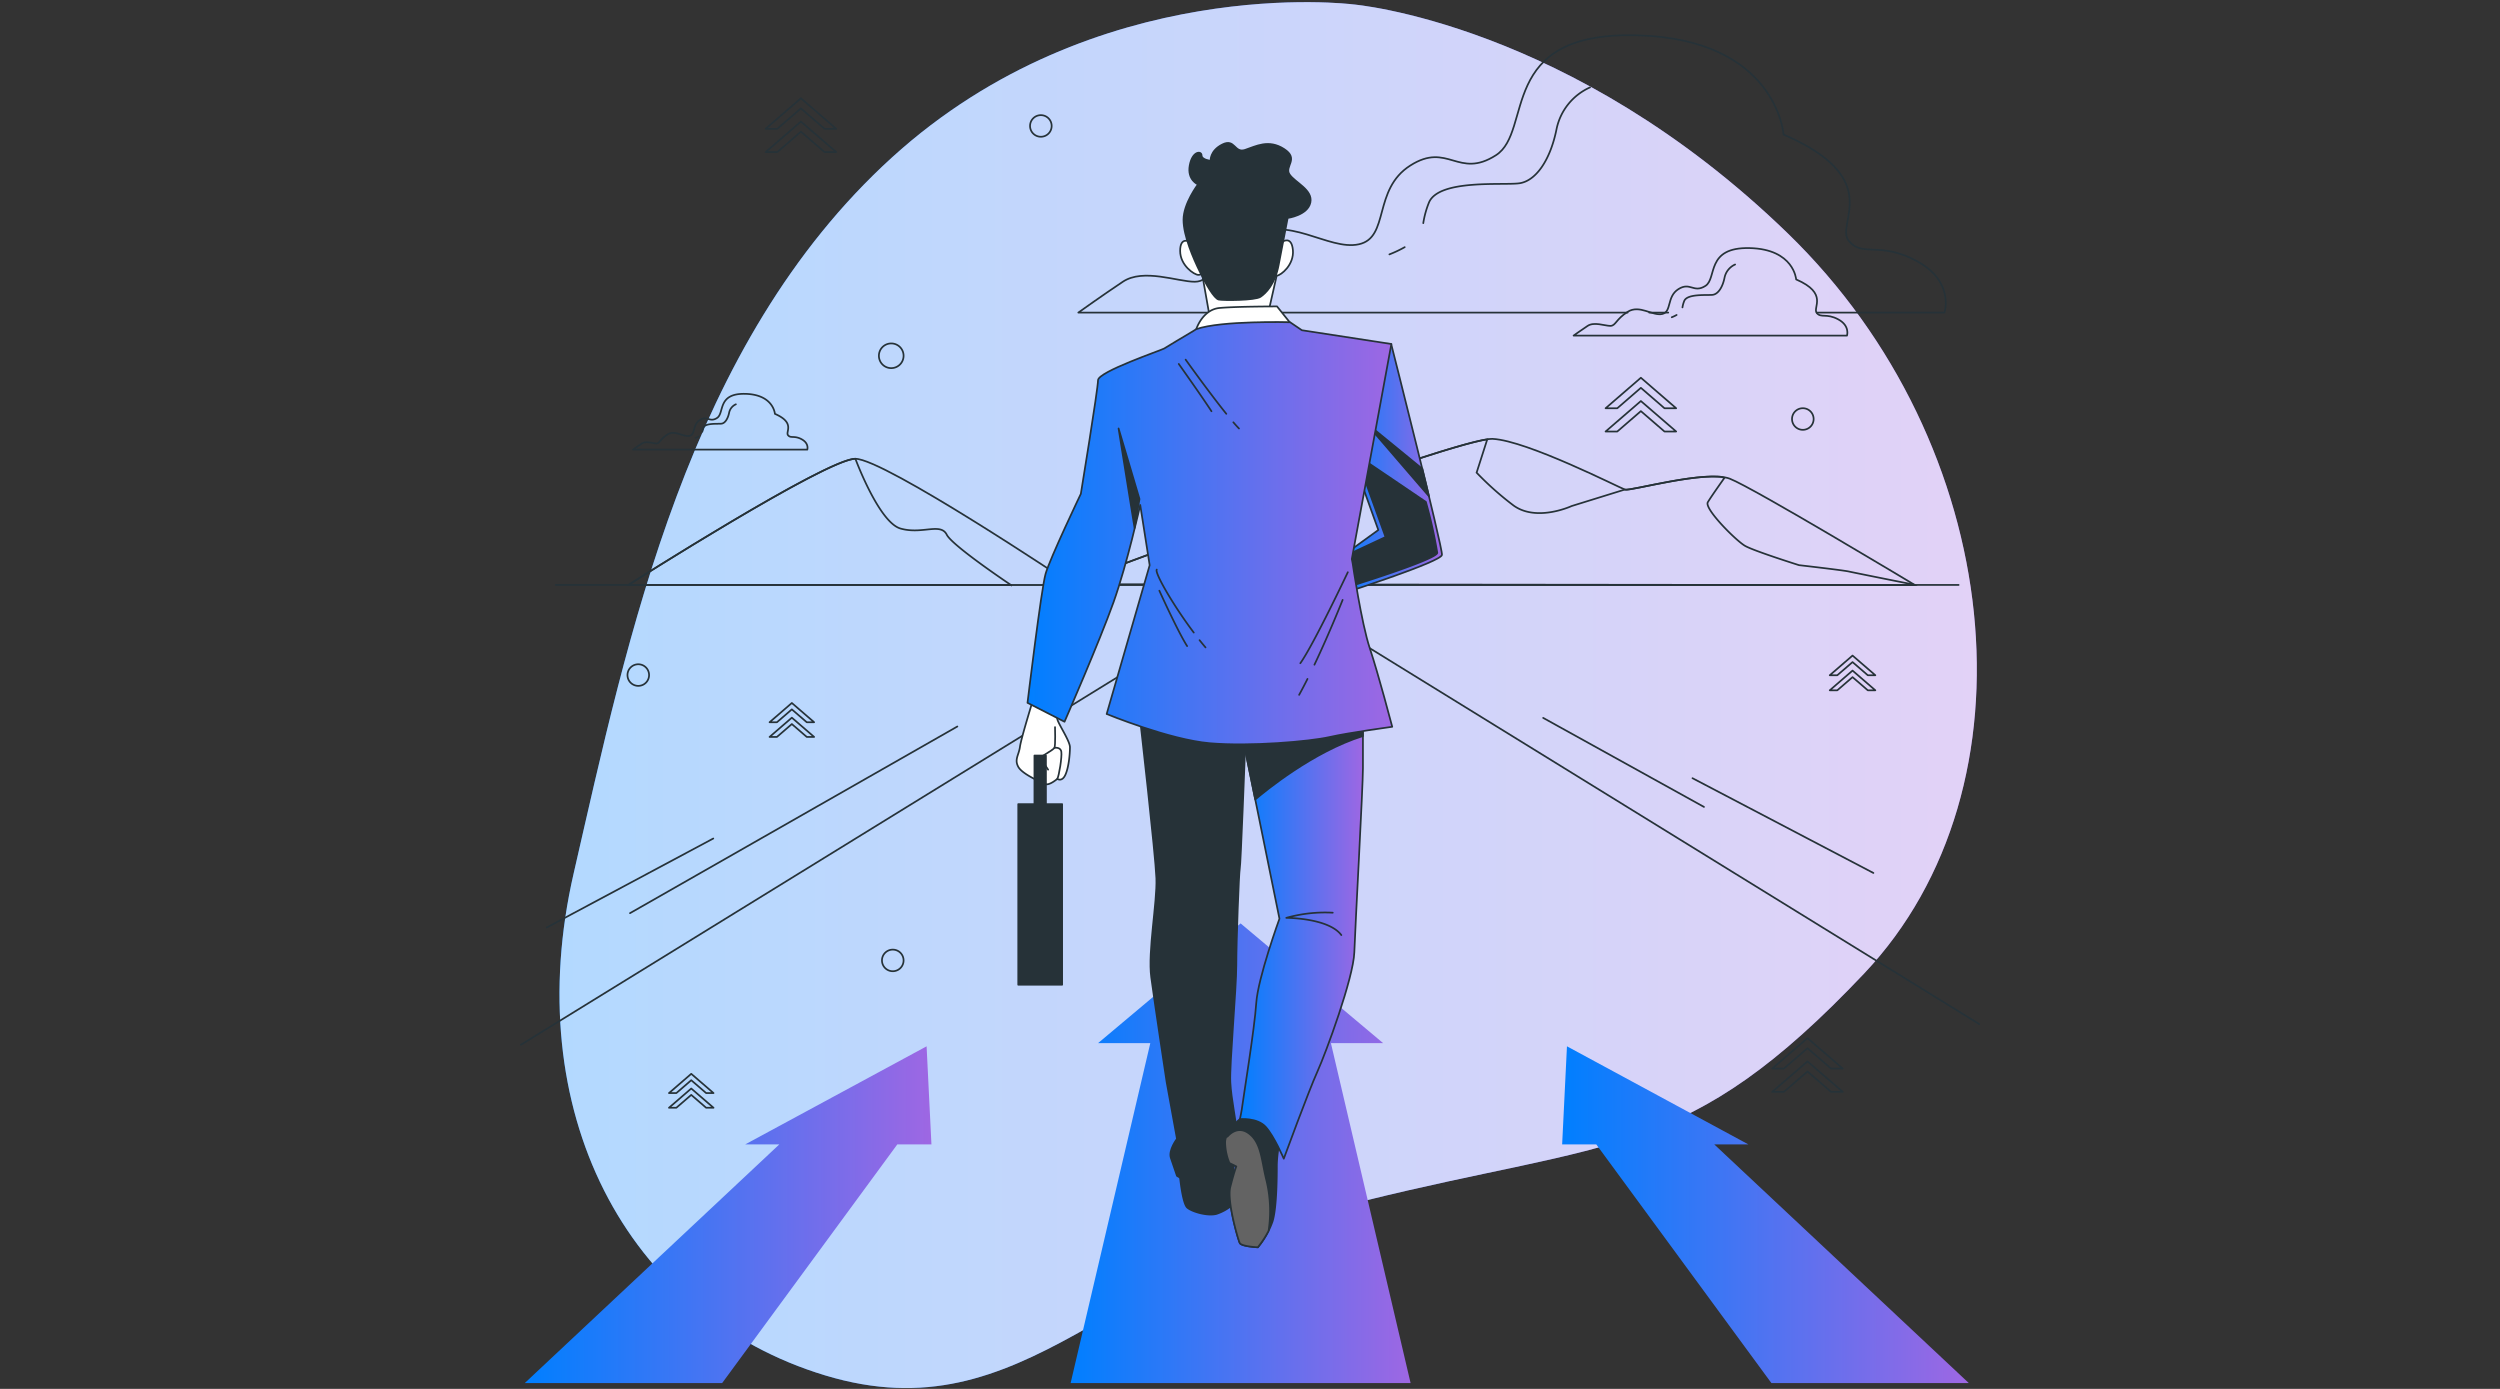 <svg width="1440" height="800" fill="none" xmlns="http://www.w3.org/2000/svg"><rect width="100%" height="100%" fill="#333333" stroke="none"/><path d="M779.163 2.505s-147.803-18.8-265.47 88.26C396.026 197.822 361.784 366.79 330.44 502.99c-31.345 136.201 29.656 254.454 144.942 289.264 115.287 34.81 166.71-64.911 309.983-100.449 143.272-35.538 186.576-23.473 288.375-131.065 101.8-107.592 81.44-304.687-44.03-426.37C904.24 12.687 779.163 2.505 779.163 2.505Z" fill="url(#a)"/><path opacity=".7" d="M779.163 2.505s-147.803-18.8-265.47 88.26C396.026 197.822 361.784 366.79 330.44 502.99c-31.345 136.201 29.656 254.454 144.942 289.264 115.287 34.81 166.71-64.911 309.983-100.449 143.272-35.538 186.576-23.473 288.375-131.065 101.8-107.592 81.44-304.687-44.03-426.37C904.24 12.687 779.163 2.505 779.163 2.505Z" fill="#fff"/><path d="M320.061 336.92h808.099M361.873 336.973s114.149-72.711 130.834-72.711c16.685 0 124.1 71.929 124.1 71.929s223.144-84.439 243.046-83.39c19.901 1.048 72.995 28.146 76.123 29.194 3.127 1.049 46.928-11.461 60.415-6.254 13.489 5.206 106.619 61.268 106.619 61.268l-741.137-.036Z" stroke="#263238" stroke-linecap="round" stroke-linejoin="round"/><path d="M582.299 336.956c-12.083-8.139-34.401-23.846-36.96-28.964-3.554-7.108-14.215 0-26.653-3.554-12.439-3.554-25.979-40.176-25.979-40.176-16.685 0-130.834 72.711-130.834 72.711l220.426-.017ZM871.241 290.739a178.078 178.078 0 0 1-20.719-18.498l6.148-19.191c-33.174 4.94-239.883 83.142-239.883 83.142l-.639-.426-1.919.728 488.651.515-.44-.266c-14.66-2.896-35.54-7.108-37.32-7.516-2.97-.729-28.87-3.696-28.87-3.696s-25.89-8.139-31.08-11.106c-5.191-2.968-23.689-21.465-21.468-25.161 2.221-3.696 9.613-14.056 9.613-14.056l-1.883-.515c-17.006-1.777-52.757 8.245-55.582 7.303l-30.599 9.489s-20.683 9.613-34.01-.746Z" stroke="#263238" stroke-miterlimit="10"/><path d="M1140 589.863 729.889 336.92 300 601.804M551.433 418.462 362.885 525.983M410.844 482.982l-95.936 51.264M888.869 413.505l92.613 51.282M974.873 448.244l104.197 54.586" stroke="#263238" stroke-linecap="round" stroke-linejoin="round"/><path d="M1020.33 796.643h113.7l-146.629-137.48h19.639l-104.469-56.488-2.772 56.488h19.652l100.879 137.48Z" fill="url(#b)"/><path d="M302.258 796.643h113.704l100.894-137.48h19.652l-2.79-56.488-104.464 56.488h19.635l-146.631 137.48Z" fill="url(#c)"/><path d="M616.682 796.643h195.815L766.6 600.827h30.065l-82.075-68.944-82.076 68.944h30.065l-45.897 195.816Z" fill="url(#d)"/><path d="M1058.87 183.981c-6.86-3.732-9.97-.622-12.44-3.732-2.47-3.109 6.84-11.212-11.84-19.297 0 0-1.24-17.432-26.76-18.054-25.514-.621-18.673 17.432-25.514 21.785-6.841 4.354-8.707-2.487-15.566 1.866-6.858 4.354-3.731 13.078-9.328 14.322-5.598 1.244-13.078-5.597-19.92-1.244-6.841 4.354-6.841 8.085-9.95 8.085-3.11 0-9.347-2.487-13.078 0-3.732 2.488-8.085 5.598-8.085 5.598h157.471s1.86-5.598-4.99-9.329Z" stroke="#263238" stroke-linecap="round" stroke-linejoin="round"/><path d="M965.719 181.422a20.54 20.54 0 0 1-2.772 1.315M999.412 152.352a10.66 10.66 0 0 0-6.077 7.587c-1.138 5.704-3.803 9.506-6.841 9.88-3.039.373-14.429-.764-16.33 3.429a16.418 16.418 0 0 0-1.066 3.803M949.961 180.054h10.928" stroke="#263238" stroke-linecap="round" stroke-linejoin="round"/><path d="M1046.43 180.054h73.6s5.92-17.769-15.78-29.586c-21.7-11.816-31.54-1.972-39.43-11.834-7.89-9.862 21.68-35.538-37.47-61.126 0 0-3.95-55.209-84.799-57.18-80.85-1.973-59.153 55.208-80.921 69.103-21.767 13.896-27.613-7.89-49.309 5.917-21.696 13.807-11.834 41.42-29.568 45.347-17.733 3.927-41.42-17.769-63.116-3.927-21.696 13.842-21.625 25.517-31.469 25.517-9.844 0-29.585-7.89-41.42 0-11.834 7.889-25.641 17.769-25.641 17.769h316.398" stroke="#263238" stroke-linecap="round" stroke-linejoin="round"/><path d="M809.104 142.366a67.19 67.19 0 0 1-8.795 4.158M819.803 128.523a53.255 53.255 0 0 1 3.376-12.101c6.024-13.238 42.113-9.631 51.744-10.821 9.63-1.191 18.053-13.238 21.66-31.292a33.767 33.767 0 0 1 19.262-23.97M461.824 253.05c-4.353-2.381-6.343-.391-7.925-2.381-1.581-1.991 4.354-7.108-7.551-12.297 0 0-.782-11.123-17.059-11.514-16.276-.391-11.905 11.106-16.276 13.895-4.372 2.79-5.562-1.599-9.916 1.191-4.353 2.79-2.381 8.334-5.952 9.115-3.572.782-8.334-3.553-12.705-.781s-4.371 5.153-6.344 5.153c-1.972 0-5.952-1.582-8.333 0-2.381 1.581-5.171 3.553-5.171 3.553h100.413s1.137-3.553-3.181-5.934Z" stroke="#263238" stroke-linecap="round" stroke-linejoin="round"/><path d="M402.386 251.415a13.14 13.14 0 0 1-1.777.835M423.852 232.881a6.768 6.768 0 0 0-3.874 4.851c-.728 3.554-2.416 6.042-4.353 6.291-1.937.248-9.204-.48-10.413 2.185-.32.782-.547 1.599-.675 2.435" stroke="#263238" stroke-linecap="round" stroke-linejoin="round"/><path d="m692.309 157.185 4.513 25.534 33.335-.906 5.704-25.232-43.552.604Z" fill="#fff" stroke="#263238" stroke-linecap="round" stroke-linejoin="round"/><path d="M685.094 139.185s-5.33-3.003-5.33 5.331c0 8.333 8.102 13.824 10.519 13.824s2.701-2.114 2.097-4.815c-.604-2.701-7.286-14.34-7.286-14.34ZM738.848 139.185s5.117-3.554 5.863 4.886c.747 8.44-6.823 14.5-9.222 14.713-2.399.213-2.878-1.777-2.523-4.602.355-2.826 5.882-14.997 5.882-14.997Z" fill="#fff" stroke="#263238" stroke-linecap="round" stroke-linejoin="round"/><path d="M690.051 106.223s-8.352 10.963-8.352 20.363 5.793 22.46 9.347 29.781c3.554 7.321 8.351 15.655 10.963 16.188 2.612.533 20.897.515 24.024-1.581 3.128-2.097 8.352-7.304 10.448-18.267 2.097-10.964 5.225-27.169 5.225-27.169s11.496-1.564 13.06-8.885-8.885-11.496-12.012-16.187c-3.127-4.691 5.739-8.885-3.145-14.624-8.885-5.74-16.188-1.564-22.443.515-6.254 2.079-5.757-6.788-13.06-3.127-7.303 3.66-6.788 9.4-6.788 9.4s-5.224-.534-5.224-3.146-5.224-2.612-6.788 5.758c-1.563 8.369 4.745 10.981 4.745 10.981Z" fill="#263238" stroke="#263238" stroke-linecap="round" stroke-linejoin="round"/><path d="M735.561 176.5s-23.1 0-33.033.888-13.522 12.314-13.522 12.314a306.337 306.337 0 0 1 31.54-3.554c13.807-.604 22.514-.302 22.514-.302l-7.499-9.346Z" fill="#fff" stroke="#263238" stroke-linecap="round" stroke-linejoin="round"/><path d="M801.342 198.231s29.728 117.419 29.23 121.381c-.497 3.963-54.498 21.323-54.498 21.323l-5.455-18.817 23.295-16.845-11.39-31.718s14.358-67.896 18.818-75.324Z" fill="url(#e)" stroke="#263238" stroke-linecap="round" stroke-linejoin="round"/><path d="M827.869 318.44a262.669 262.669 0 0 0-6.575-29.337l-36.728-24.877c-1.244 5.686.124 8.014.124 8.014l13.38 37.084-27.418 12.812 5.598 15.992s51.086-15.726 51.619-19.688ZM788.6 245.8l34.507 40.069a4201.288 4201.288 0 0 0-3.838-15.814l-30.492-24.93-.177.675Z" fill="#263238" stroke="#263238" stroke-linecap="round" stroke-linejoin="round"/><path d="M595.788 400.64s-7.623 24.486-8.281 29.444c-.657 4.957-3.305 7.285-.995 11.585 2.31 4.3 13.238 8.885 15.548 9.933 2.31 1.048 6.948-2.985 6.948-2.985s2.648 1.99 4.638-2.31c1.99-4.3 2.647-12.243 2.647-15.886 0-3.642-6.61-13.238-7.285-16.205a64.027 64.027 0 0 1-.977-7.286l-12.243-6.29Z" fill="#fff" stroke="#263238" stroke-linecap="round" stroke-linejoin="round"/><path d="M607.693 418.835s.337 10.661-.338 11.923c-.675 1.262-11.248 7.268-11.248 7.268M599.09 436.373l4.62 6.948" stroke="#263238" stroke-linecap="round" stroke-linejoin="round"/><path d="M607.354 430.758s3.553-.675 3.98 2.31c.426 2.986-1.333 13.896-2.328 15.548" stroke="#263238" stroke-linecap="round" stroke-linejoin="round"/><path d="M679.463 675.811s1.493 17.343 4.46 19.813c2.967 2.47 11.887 4.958 16.845 3.554a27.39 27.39 0 0 0 8.885-4.958l.995-20.31s-20.275 6.379-31.185 1.901Z" fill="#263238" stroke="#263238" stroke-linecap="round" stroke-linejoin="round"/><path d="M656.682 414.25s8.884 77.776 9.399 91.654c.516 13.877-4.939 42.112-2.967 56.967 1.972 14.855 8.885 60.415 8.885 60.415l5.952 32.696s-4.957 6.432-3.554 10.892l3.554 10.413s9.4 5.935 16.845 6.432c7.446.498 13.86-3.554 14.855-5.437.995-1.884 2.47-22.3 2.47-27.258 0-4.958-2.967-17.769-3.465-27.738-.497-9.968 3.465-53.52 3.465-67.38 0-13.86 1.493-54 1.99-55.493.498-1.493 2.968-66.883 2.968-66.883l.995-9.915-61.392-9.365Z" fill="#263238" stroke="#263238" stroke-linecap="round" stroke-linejoin="round"/><path d="M714.149 644.627s-8.422 6.93-8.422 13.363c.06 4.089.898 8.129 2.469 11.905l3.963 1.972s-1.475 3.963-3.465 11.888c-1.99 7.925 4.46 30.207 5.455 32.215.995 2.008 10.395 2.47 10.395 2.47a48.635 48.635 0 0 0 8.423-14.855c2.487-7.942 2.487-27.258 2.487-32.713a72.363 72.363 0 0 1 1.475-12.438s-9.897-21.252-22.78-13.807Z" fill="#263238" stroke="#263238" stroke-linecap="round" stroke-linejoin="round"/><path d="M719.603 653.05c-6.948-5.456-12.438 1.474-12.438 1.474l-.978.587a9.132 9.132 0 0 0-.515 2.878c.06 4.09.899 8.13 2.47 11.906l3.962 1.972s-1.475 3.963-3.465 11.888c-1.99 7.925 4.46 30.207 5.455 32.215.996 2.008 10.395 2.47 10.395 2.47a52.035 52.035 0 0 0 6.22-9.507 75.607 75.607 0 0 0-1.262-29.141c-2.861-11.39-2.861-21.305-9.844-26.742Z" fill="#636363" stroke="#263238" stroke-linecap="round" stroke-linejoin="round"/><path d="m715.641 424.148 21.323 105.034s-12.439 34.187-13.363 48.563c-.924 14.375-7.445 54.497-7.925 58.46-.48 3.963-1.492 8.423-1.492 8.423s9.915-.996 14.855 4.46c4.939 5.455 10.412 18.32 10.412 18.32s14.358-39.093 19.315-50.038c4.958-10.946 20.808-54.001 21.323-68.856.516-14.855 4.958-95.136 4.958-106.028v-24.77s-64.467 6.93-69.406 6.432Z" fill="url(#f)" stroke="#263238" stroke-linecap="round" stroke-linejoin="round"/><path d="M772.606 538.599c-7.427-9.915-31.7-9.915-31.7-9.915a82.499 82.499 0 0 1 26.743-2.968" stroke="#263238" stroke-linecap="round" stroke-linejoin="round"/><path d="m715.641 424.148 7.392 36.356c5.33-4.567 33.192-27.525 61.978-36.533v-6.255s-64.431 6.93-69.37 6.432ZM602.452 435.183h-6.61v32.429h6.61v-32.429Z" fill="#263238" stroke="#263238" stroke-linecap="round" stroke-linejoin="round"/><path d="M611.783 463.169h-25.267v104.039h25.267V463.169Z" fill="#263238" stroke="#263238" stroke-linecap="round" stroke-linejoin="round"/><path d="m689.007 189.613-1.777 1.119c-4.46 2.648-15.423 9.187-16.614 9.987-1.475.977-38.15 13.362-38.15 18.32 0 4.957-9.897 65.408-9.897 65.408s-17.77 37.155-20.311 46.075c-2.541 8.92-10.412 74.311-10.412 74.311l21.323 10.892s20.31-46.573 28.235-68.855c7.925-22.283 15.37-55.991 15.37-55.991l5.437 34.686-24.77 85.7s36.178 14.873 59.456 16.845c23.277 1.973 57.465-.977 68.873-3.554 11.408-2.576 36.16-5.935 36.16-5.935s-7.925-30.207-12.883-45.098c-4.957-14.89-9.915-49.042-9.915-49.042l-.479-2.47 22.78-123.869-51.531-7.925-6.752-4.584s-39.661-1.155-54.143 3.98Z" fill="url(#g)" stroke="#263238" stroke-linecap="round" stroke-linejoin="round"/><path d="m656.344 287.433-12.047-40.638 9.222 57.359 2.825-16.721Z" fill="#263238" stroke="#263238" stroke-linecap="round" stroke-linejoin="round"/><path d="M710.416 243.258c1.226 1.404 2.31 2.612 3.234 3.554M682.93 207.151s13.469 18.853 23.419 31.203M678.965 209.639s13.38 18.818 18.835 27.24M776.341 329.617s-19.742 41.757-27.347 52.401M753.114 391.062a269.748 269.748 0 0 1-4.815 9.169M773.356 345.555s-7.392 18.676-16.241 37.315M690.943 368.744a180.773 180.773 0 0 0 3.43 4.158M666.28 328.088c-1.28 1.902 9.666 20.79 21.323 36.267M667.787 340.242s10.662 23.544 15.992 31.896M1038.43 247.577c3.44 0 6.22-2.785 6.22-6.22a6.217 6.217 0 0 0-6.22-6.219 6.223 6.223 0 0 0-6.22 6.219c0 3.435 2.79 6.22 6.22 6.22ZM514.241 559.425a6.22 6.22 0 1 0-.002-12.44 6.22 6.22 0 0 0 .002 12.44ZM367.647 395.06a6.219 6.219 0 1 0 0-12.438 6.219 6.219 0 1 0 0 12.438ZM513.354 212.039a7.108 7.108 0 1 0-.002-14.216 7.108 7.108 0 0 0 .002 14.216ZM599.534 78.77a6.22 6.22 0 1 0-.001-12.44 6.22 6.22 0 0 0 .001 12.44ZM461.326 62.44l13.611 11.745h6.735l-20.346-17.574-20.328 17.574h6.735l13.593-11.745Z" stroke="#263238" stroke-linecap="round" stroke-linejoin="round"/><path d="M461.326 75.837 474.937 87.6h6.735l-20.346-17.573L440.998 87.6h6.735l13.593-11.763ZM1067.06 381.36l8.79 7.587h4.34l-13.13-11.337-13.12 11.337h4.34l8.78-7.587Z" stroke="#263238" stroke-linecap="round" stroke-linejoin="round"/><path d="m1067.06 390.031 8.79 7.588h4.34l-13.13-11.355-13.12 11.355h4.34l8.78-7.588ZM945.144 223.393l13.594 11.763h6.734l-20.328-17.574-20.328 17.574h6.735l13.593-11.763Z" stroke="#263238" stroke-linecap="round" stroke-linejoin="round"/><path d="m945.144 236.808 13.594 11.745h6.734l-20.328-17.555-20.328 17.555h6.735l13.593-11.745ZM1041.1 603.758l13.59 11.763h6.74l-20.33-17.573-20.33 17.573h6.73l13.6-11.763Z" stroke="#263238" stroke-linecap="round" stroke-linejoin="round"/><path d="m1041.1 617.174 13.59 11.746h6.74l-20.33-17.556-20.33 17.556h6.73l13.6-11.746ZM456.101 408.6l8.582 7.409h4.247l-12.829-11.088-12.83 11.088h4.247l8.583-7.409Z" stroke="#263238" stroke-linecap="round" stroke-linejoin="round"/><path d="m456.101 417.058 8.582 7.409h4.247l-12.829-11.088-12.83 11.088h4.247l8.583-7.409ZM398.155 622.203l8.583 7.409h4.247l-12.83-11.088-12.829 11.088h4.247l8.582-7.409Z" stroke="#263238" stroke-linecap="round" stroke-linejoin="round"/><path d="m398.155 630.661 8.583 7.409h4.247l-12.83-11.088-12.829 11.088h4.247l8.582-7.409Z" stroke="#263238" stroke-linecap="round" stroke-linejoin="round"/><defs><linearGradient id="a" x1="322.264" y1="400.376" x2="1138.65" y2="400.376" gradientUnits="userSpaceOnUse"><stop stop-color="#007FFF"/><stop offset="1" stop-color="#9E67E3"/></linearGradient><linearGradient id="b" x1="899.799" y1="699.659" x2="1134.03" y2="699.659" gradientUnits="userSpaceOnUse"><stop stop-color="#007FFF"/><stop offset="1" stop-color="#9E67E3"/></linearGradient><linearGradient id="c" x1="302.258" y1="699.659" x2="536.508" y2="699.659" gradientUnits="userSpaceOnUse"><stop stop-color="#007FFF"/><stop offset="1" stop-color="#9E67E3"/></linearGradient><linearGradient id="d" x1="616.682" y1="664.263" x2="812.497" y2="664.263" gradientUnits="userSpaceOnUse"><stop stop-color="#007FFF"/><stop offset="1" stop-color="#9E67E3"/></linearGradient><linearGradient id="e" x1="770.619" y1="269.583" x2="830.578" y2="269.583" gradientUnits="userSpaceOnUse"><stop stop-color="#007FFF"/><stop offset="1" stop-color="#9E67E3"/></linearGradient><linearGradient id="f" x1="714.184" y1="542.562" x2="785.047" y2="542.562" gradientUnits="userSpaceOnUse"><stop stop-color="#007FFF"/><stop offset="1" stop-color="#9E67E3"/></linearGradient><linearGradient id="g" x1="591.846" y1="307.138" x2="801.93" y2="307.138" gradientUnits="userSpaceOnUse"><stop stop-color="#007FFF"/><stop offset="1" stop-color="#9E67E3"/></linearGradient></defs></svg>
